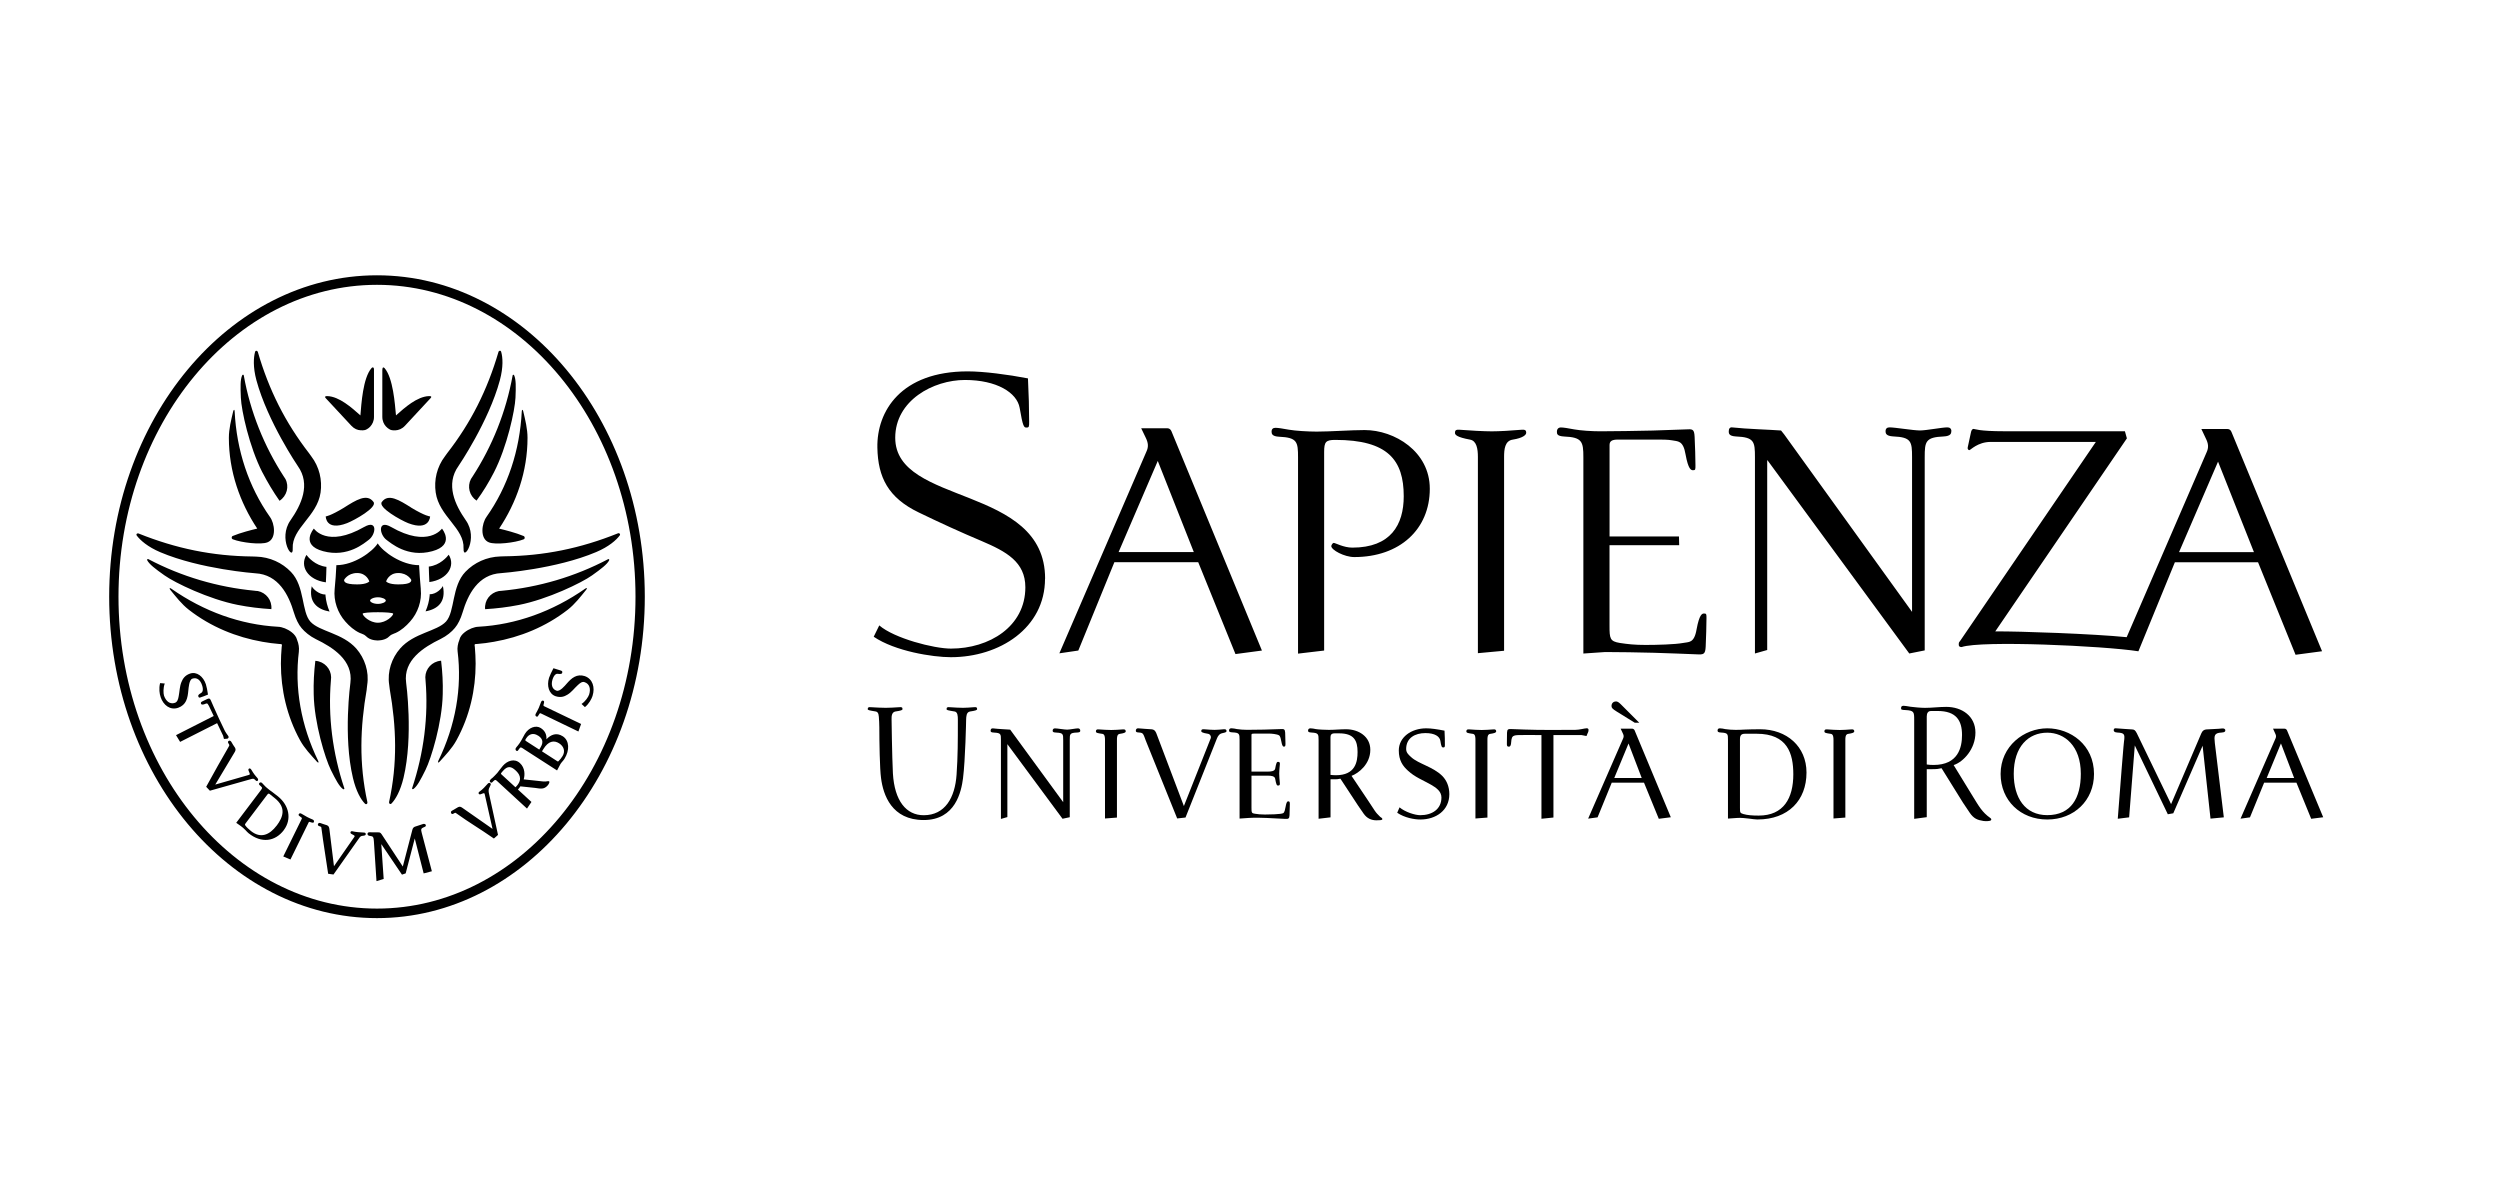 <?xml version="1.0" encoding="UTF-8"?><svg id="Livello_1" xmlns="http://www.w3.org/2000/svg" width="200mm" height="95.45mm" viewBox="0 0 566.93 270.58"><defs><style>.cls-1{fill-rule:evenodd;}.cls-1,.cls-2{stroke-width:0px;}</style></defs><path class="cls-1" d="m86.69,83.84c0,2.38.01,8.47,0,10.68,0,.98.37,1.7.83,2.2.29.3.52.48.76.61.09.09.46.23.6.23.2.03.44.05.76.04.76-.05,1.51-.32,2.19-1.05,1.43-1.57,4.49-4.84,5.8-6.25.39-.43-.02-.48-.35-.47-2.68.08-5.54,2.63-7.49,4.38-.25-2.63-.65-8.49-2.59-10.73-.23-.24-.5-.23-.5.36m-2.46-.36c-1.95,2.24-2.3,8.1-2.52,10.73-1.95-1.75-4.82-4.3-7.49-4.38-.33,0-.75.04-.37.47,1.3,1.41,4.36,4.67,5.81,6.25.68.73,1.42,1,2.12,1.03.39.03.63,0,.83-.03.13,0,.51-.14.6-.23.24-.13.48-.31.71-.55.51-.57.88-1.28.87-2.26,0-2.21,0-8.3,0-10.68.01-.6-.33-.61-.56-.36m-22.71,54.67c.18-2.01-1.18-3.73-3.09-4.11-.26,0-.52-.03-.77-.07-8.27-.8-16.46-3.16-24.04-7.16-.18-.1-.34.09-.26.26.47.9,1.82,1.95,3.9,3.41,2.36,1.69,10.06,5.41,16.62,6.71,2.52.5,5.07.81,7.64.96m6.23,9.57c.11-.75-.04-1.72-.4-2.6-.15-.65-.61-1.25-1.2-1.71-.96-.76-2.18-1.23-3.12-1.26-8.53-.47-16.83-3.47-24.21-8.64-.37-.27-.5-.09-.22.27,1.29,1.57,2.56,3.24,4.21,4.52,4.99,3.89,10.8,6.22,16.7,7.26,1.27.23,2.56.39,3.84.5.29.02.48,0,.52.1.06.08.06.28-.01.56-.1,1.26-.18,2.53-.18,3.8,0,5.87,1.33,11.87,4.35,17.38,1,1.82,2.45,3.33,3.81,4.84.31.35.49.24.3-.16-3.9-8.02-5.41-16.54-4.38-24.85m7.26,6.62c.02-.24.04-.51.05-.75-.03-1.91-1.51-3.54-3.5-3.72h-.08c-.3,2.5-.44,5.02-.37,7.55.11,6.53,2.62,14.62,3.89,17.19,1.11,2.25,1.92,3.75,2.75,4.34.17.13.36,0,.31-.17-2.68-8.03-3.73-16.32-3.05-24.43m8.12,1.96s.11-.95.11-.96c.48-3.04-.58-6.09-2.45-8.24-3.13-3.56-8.35-3.86-10.42-6.12-2.06-2.28-1.25-8-4.41-11.28-1.99-2.08-4.79-3.4-7.91-3.48l-.87-.03c-8.99-.1-17.24-1.78-25.78-5.21-.3-.13-.65.14-.41.48.79,1.04,2.44,2.54,5.35,3.77,9.11,3.86,21.49,4.77,21.52,4.77,5.27.26,7.58,4.91,8.77,8.95.42,1.38,1.03,2.68,1.74,3.49.7.84,1.86,1.82,3.22,2.49,3.86,1.87,8.51,4.8,7.84,9.92,0,.03-1.67,12.11.58,21.57.72,3.03,1.79,4.88,2.72,5.82.3.3.63,0,.56-.31-1.93-8.82-1.65-16.97-.15-25.63m-24.83-36.44c-1.17.27-3.83.95-5.57,1.68-.28.11-.34.6.02.75,1.95.77,6.41,1.28,7.86.69,2.11-.82,1.65-4.3.55-5.78-4.82-6.85-7.55-15.05-7.99-23.93-.01-.45-.22-.45-.33,0-.46,1.96-.98,3.97-.98,6.02,0,7.62,2.52,14.69,6.44,20.58m1.16-12.77c1.15,2.23,2.45,4.4,3.89,6.46,1.69-1.12,2.22-3.24,1.34-4.94-.14-.2-.27-.43-.41-.63-4.42-6.83-7.56-14.57-9.04-22.88-.04-.18-.27-.21-.36,0-.43.9-.41,2.6-.3,5.08.12,2.86,1.9,11.1,4.87,16.91m8.04-1.43c3,4.2.76,8.85-1.65,12.31-2.95,4.19.68,9.5.5,6.4-.24-4.58,5.53-7.26,6.32-12.69.4-2.82-.26-5.8-2.12-8.23l-.49-.68c-5.38-6.95-9.1-14.31-11.62-22.98-.09-.3-.51-.4-.63,0-.33,1.23-.5,3.41.31,6.43,2.54,9.37,9.36,19.41,9.38,19.44m42.8,11.54c-1.09,1.48-1.56,4.96.56,5.78,1.45.59,5.92.09,7.86-.69.36-.15.29-.63,0-.75-1.72-.73-4.39-1.41-5.56-1.68,3.93-5.88,6.44-12.96,6.44-20.58,0-2.05-.51-4.06-.97-6.02-.1-.45-.31-.45-.33,0-.45,8.88-3.17,17.09-8,23.93m-3.53-8.58c-.88,1.69-.36,3.81,1.27,4.9,1.5-2.02,2.8-4.19,3.95-6.42,2.98-5.81,4.75-14.05,4.88-16.91.11-2.49.12-4.19-.3-5.08-.09-.2-.31-.17-.34,0-1.51,8.32-4.63,16.05-9.05,22.88l-.41.63Zm-1.67,15.75c-.17,3.1,3.48-2.21.5-6.4-2.42-3.47-4.65-8.12-1.65-12.31.02-.03,6.86-10.07,9.38-19.44.81-3.02.66-5.2.3-6.43-.1-.4-.53-.3-.61,0-2.54,8.67-6.23,16.03-11.64,22.98l-.49.68c-1.86,2.43-2.52,5.41-2.11,8.23.77,5.42,6.56,8.11,6.31,12.69m-19.63,81.67c-32.33,0-58.62-31.73-58.62-70.73s26.29-70.73,58.62-70.73,58.63,31.73,58.63,70.73-26.3,70.73-58.63,70.73m0-143.62c-33.49,0-60.73,32.7-60.73,72.89s27.24,72.89,60.73,72.89,60.74-32.69,60.74-72.89-27.24-72.89-60.74-72.89m-11.67,72.4c-1.53,0-2.86-1.31-3.12-1.89-.76,3.56,1.19,5.24,4.04,5.75-.49-1.14-.8-2.36-.92-3.59v-.28Zm.08-2.77c.08-1.11.09-2.45.13-3.51-2.56-.28-4.19-2.22-4.53-2.71-1.56,2.52.23,5.66,4.4,6.22m23.54,2.99c-.11,1.23-.43,2.44-.93,3.59,2.85-.52,4.68-2.19,3.93-5.75-.27.56-1.46,1.88-3,1.88v.29Zm4.32-9.25c-.34.45-1.96,2.4-4.52,2.69.04,1.03.06,2.42.13,3.51,4.17-.57,5.96-3.71,4.39-6.2m-13.09-6.3c8.46,4.86,11.56.38,11.56.38,0,0,3.09,3.7-2.23,5.13-5.62,1.52-9.43-1.92-10.34-2.57-1.67-1.24-2.03-4.67,1.01-2.94m4.54-4.4c3.25,1.97,4.33,2.02,4.33,2.02,0,0-.1,3.39-4.95,1.53-1.71-.67-6.89-3.56-6.01-4.8,1.47-2.04,4.01-.4,6.64,1.24m-10.61,4.4c-8.47,4.86-11.43.38-11.43.38,0,0-3.22,3.7,2.1,5.13,5.63,1.52,9.44-1.92,10.33-2.57,1.69-1.24,2.04-4.67-.99-2.94m-4.54-4.4c-3.25,1.97-4.21,2.02-4.21,2.02,0,0-.02,3.39,4.83,1.53,1.71-.67,6.89-3.56,6.01-4.8-1.48-2.04-4.01-.4-6.63,1.24m17.35,18.53c-.13-1.44-.33-4.05-.39-5.44-3.98,0-8.2-3.03-9.38-4.94-1.18,1.9-5.4,4.94-9.38,4.94-.05,1.39-.24,4-.39,5.44-.27,2.64.68,5.38,2.42,7.34.9,1.03,2.03,2.02,3.28,2.59.1.04.23.09.35.13l.6.26c.33.18.53.44.86.68.93.67,2.22.63,2.26.63.04,0,1.33.03,2.27-.63.31-.23.51-.5.86-.68l.59-.26c.13-.04.23-.09.34-.13,1.26-.57,2.38-1.56,3.28-2.59,1.76-1.96,2.7-4.7,2.42-7.34m-5.11-1.08c-2.28,0-2.75-.68-2.75-.68,0,0,.57-1.9,2.75-1.9s2.97,1.58,2.97,1.58c-.07.24.12,1-2.97,1m-4.61,8.69c-1.9,0-3.46-1.58-3.46-2.04s6.93-.45,6.93,0-1.55,2.04-3.48,2.04m-4.69-8.69c-3.1,0-2.91-.76-2.98-1,0,0,.8-1.58,2.98-1.58s2.75,1.9,2.75,1.9c0,0-.49.68-2.75.68m4.69,2.92c1,0,1.8.41,1.8.75s-.8.75-1.8.75-1.77-.42-1.77-.75.79-.75,1.77-.75m31.98,1.74c6.53-1.29,14.24-5.02,16.6-6.71,2.06-1.47,3.42-2.51,3.87-3.41.09-.17-.07-.36-.24-.26-7.59,4-15.76,6.36-24.03,7.16-.26.03-.52.06-.77.07-1.91.38-3.28,2.1-3.09,4.11,2.56-.15,5.12-.46,7.66-.96m-18.27,35.37c-.19.4,0,.5.3.16,1.36-1.51,2.82-3.02,3.81-4.84,3.03-5.51,4.35-11.5,4.35-17.38,0-1.27-.08-2.54-.18-3.8-.07-.28-.07-.48-.02-.56.05-.1.23-.08.52-.1,1.29-.1,2.57-.27,3.84-.5,5.91-1.04,11.72-3.37,16.72-7.26,1.64-1.28,2.91-2.95,4.18-4.52.3-.36.16-.54-.2-.27-7.39,5.17-15.69,8.17-24.22,8.64-.94.03-2.17.5-3.13,1.26-.6.46-1.06,1.06-1.19,1.71-.37.88-.51,1.85-.41,2.6,1.04,8.31-.47,16.83-4.38,24.85m-5.93,6.2c-.06.17.14.3.3.17.83-.59,1.63-2.09,2.74-4.34,1.27-2.57,3.77-10.66,3.9-17.19.07-2.53-.07-5.05-.37-7.55h-.07c-1.99.18-3.48,1.81-3.51,3.72.02.23.04.5.05.75.68,8.12-.38,16.41-3.04,24.43m-5.23,3.16c-.06.31.26.61.56.31.91-.94,1.99-2.79,2.72-5.82,2.26-9.45.59-21.54.59-21.57-.69-5.12,3.98-8.05,7.83-9.92,1.36-.67,2.53-1.64,3.22-2.49.71-.82,1.33-2.11,1.74-3.49,1.2-4.04,3.51-8.69,8.78-8.95.03,0,12.42-.91,21.52-4.77,2.91-1.23,4.57-2.73,5.35-3.77.23-.34-.12-.61-.41-.48-8.54,3.43-16.79,5.11-25.79,5.21l-.87.03c-3.13.09-5.93,1.41-7.92,3.48-3.15,3.28-2.35,9-4.4,11.28-2.08,2.26-7.28,2.55-10.41,6.12-1.89,2.15-2.95,5.2-2.48,8.24,0,0,.12.95.12.96,1.51,8.66,1.79,16.81-.15,25.63m36.32-4.67c-.11-.1-.23-.09-.33-.07-.33.07-.73.1-1.05.06-1.51-.19-2.89-.29-4.41-.47.29-.93.35-2.6-.86-3.7-1.23-1.12-2.85-.54-3.86.62-.43.51-.83,1.08-1.26,1.61-.26.3-.82.87-1.04,1.07-.17.14-.38.27-.52.46-.17.18-.23.4-.02.6.22.22.4.07.66-.23.45-.43.52-.37.92,0l6.73,6.19,1.01-1.5-3.06-2.81.13-.17c.19-.23.29-.32.41-.56l3.39.36c1.12.15,1.96.42,2.83-.59.23-.26.46-.75.34-.86m-7.69-2.57c.83.75,1.73,1.91.33,3.55-.14.15-.21.23-.31.32l-3.17-2.91c-.12-.1-.17-.2,0-.4l.35-.41c1.06-1.23,1.89-.98,2.8-.15m-80.45-16.6c-.25-.7-.43-1.92-.12-3.15l1.06.09c-.38.99-.33,2.22-.17,2.76.45,1.29,1.36,2.01,2.48,1.62.56-.21.73-.83.85-1.52.21-1.06.2-2.18.62-3.19.31-.78.81-1.52,1.92-1.91,1.54-.55,3.03.64,3.62,2.4.19.59.33,1.36.48,2.35-.7.3-1.22.48-1.64.62-.2.09-.44.15-.55-.19-.07-.23-.04-.41.67-.82.3-.17.53-.72.17-1.76-.37-1.12-1.14-1.83-2.2-1.46-.73.26-.83,2.02-.91,2.71-.07.76-.17,1.63-.52,2.35-.32.67-.9,1.23-1.75,1.53-1.83.66-3.41-.59-4.02-2.43m14.92,9.47c-.09.02-.2,0-.55.04l-.19-.74-1.36-2.84-8.39,4.25-.93-1.53,8.55-4.34c-.37-.83-1.09-2.29-1.09-2.29-.41-.84-.52-.54-1.11-.36-.27.07-.56.11-.66-.09-.14-.31,0-.43.26-.57.33-.17.75-.37,1.16-.56.49-.23.65,0,.81.38.19.43.36.82.63,1.44.79,1.84,1.69,3.67,2.55,5.47.17.32.41.64.62.93.05.1.12.17.16.23.03.09.13.37-.15.52-.14.07-.16.06-.3.05m6.4,9.23c-.16-.17-.42-.19-.72-.1l-9.43,2.66-.84-.89c2.04-3.67,3.34-6.07,5.08-9.04.13-.23.25-.36.09-.61-.31-.44-.27-.58-.1-.73.2-.16.44-.1.62.17.2.41.63,1.02.85,1.35.25.41.08.75-.13,1.09l-4.35,7.27,7.69-2.21c.49-.15-.49-1.06-.08-1.38.19-.16.38-.06.57.22.23.38.46.76.68,1.05.21.29.41.5.69.83.23.25.21.5.02.66-.13.09-.25.05-.64-.32m6.62,11.46c1.85-2.46,1.19-5.6-1.33-7.63-.62-.5-1.03-.8-1.39-1.07-.31-.22-.62-.43-.9-.68-.3-.23-.68-.58-.86-.8-.15-.17-.31-.36-.48-.51-.2-.16-.44-.17-.61.05-.2.25.03.43.3.65.47.42.38.5.07.94l-5.6,7.41c.83.58,1.36.91,2.05,1.61.3.32.57.62.77.77,2.89,2.3,6.01,1.9,8-.75m-1.64-1.01c-1.62,2.14-3.64,3-5.82,1.26-.57-.47-.98-.84-1.26-1.23-.18-.23-.15-.27.08-.6l4.87-6.44c.22-.29.35-.29.6-.08l1.06.85c2.73,2.18,1.9,4.34.48,6.24m7.49-.83c-.23-.08-.29.2-.39.4l-3.99,8.13-1.63-.69,4.06-8.26c.27-.54.23-.43-.2-.76-.2-.15-.49-.28-.35-.54.12-.26.35-.3.64-.12.34.21.96.57,1.26.73.31.17.85.41,1.24.57.3.13.39.36.28.61-.1.2-.36.13-.93-.06m11.9,3.16c-.25.04-.45.17-.63.43l-5.88,8.34-1.21-.17c-.61-4.18-1.06-6.76-1.51-10.23-.02-.24,0-.42-.29-.5-.52-.14-.57-.29-.52-.5.06-.25.28-.38.57-.27.41.17,1.12.37,1.48.49.44.18.51.54.56.93l1.03,8.37,4.65-6.69c.29-.43-1.03-.5-.91-1.01.07-.25.26-.3.58-.2.4.13,2,.26,2.44.26.33,0,.48.13.44.43-.04.2-.24.27-.81.33m13.93-1.95c-.59.28-.63.46-.42,1.26.25.94,2.3,8.71,2.3,8.71l-1.86.49-2.02-7.93-2.06,7.92-.84.29-4.69-6.93.54,7.91-1.63.49-.59-9.05c-.06-.93-.2-1.13-.75-1.18-.46-.04-.65-.17-.69-.4-.06-.39.26-.44.43-.45.45,0,1.61.04,1.99.02.33,0,.5.03.77.42l4.81,7.33,2.18-8.38c.11-.41.37-.61.67-.69.39-.1,1.36-.47,1.76-.58.16-.04.56-.06.61.29.04.26-.13.32-.52.5m14.89-8.96c-.18.38-.14.9-.06,1.2l2.06,9.45-.93.82c-3.38-2.35-5.64-3.64-8.4-5.63-.2-.16-.32-.29-.56-.13-.45.29-.59.24-.71.05-.14-.22-.1-.47.19-.61.39-.21,1.02-.59,1.35-.79.42-.23.72-.03,1.05.2l6.77,4.73-1.79-7.94c-.1-.51-1.05.43-1.32,0-.14-.23-.03-.41.24-.58.5-.33,1.35-1.22,1.81-1.76.23-.25.5-.18.65.04.07.12-.09.48-.34.96m16.67-11.73c-1.43-.92-2.72-.36-3.7.68.08-1.06-.33-1.95-1.29-2.55-1.08-.69-2.7-.15-3.61,1.36-.3.5-.53,1.02-.84,1.53-.2.34-.56.88-.76,1.1-.15.18-.32.36-.43.54-.15.24-.09.5.13.64.19.11.28.07.57-.38.36-.52.44-.44.89-.17l.34.23,7.41,4.77s.63-1.23.78-1.47c.32-.5.63-.7.95-1.25,1.11-1.82,1.12-4.02-.43-5.03m-5.63-.17c.85.55,1.42,1.3.61,2.66l-.32.53-2.93-1.89c-.22-.15-.3-.19-.19-.4l.14-.23c.63-1.03,1.65-1.33,2.68-.66m4.84,1.78c1.02.66,1.41,1.76.76,2.85-.27.44-.6.86-.94,1.19q-.1.1-.2.04l-3.54-2.28.3-.49c1.14-1.87,2.42-2.09,3.63-1.31m-3.59-8.72c-.07.24.2.31.39.4l8.14,3.91-.61,1.71-8.27-3.99c-.53-.25-.42-.23-.73.23-.13.21-.25.5-.51.37-.26-.12-.31-.36-.16-.65.22-.37.54-1.01.69-1.33.14-.33.35-.89.5-1.29.12-.32.33-.43.58-.3.19.1.14.37-.02.94m11.14-2.08c-.23.69-.77,1.78-1.74,2.57l-.77-.72c.87-.57,1.53-1.57,1.72-2.13.41-1.3.1-2.44-1.03-2.81-.55-.2-1.06.22-1.56.69-.78.71-1.42,1.62-2.35,2.16-.71.44-1.53.7-2.65.34-1.55-.52-2.05-2.38-1.5-4.17.2-.58.53-1.28,1-2.18.73.21,1.25.38,1.66.52.22.08.43.17.33.51-.07.22-.2.34-1.02.24-.34-.07-.84.22-1.18,1.28-.35,1.13-.14,2.19.91,2.54.75.26,1.87-1.09,2.31-1.6.5-.57,1.09-1.2,1.79-1.55.65-.34,1.44-.43,2.28-.16,1.85.63,2.38,2.61,1.79,4.47"/><path class="cls-2" d="m236.98,131.23c0,11.22-10.33,17.81-21.35,17.81-4.14,0-12.67-1.35-17.5-4.64l1.26-2.57c3.41,2.94,12.38,5.26,16.25,5.26,8.7,0,16.88-5,16.88-13.9,0-5.78-4.36-8.12-9.91-10.49-4.53-1.9-9.64-4.24-14.3-6.5-6.87-3.32-9.22-7.92-9.35-14.68-.16-8.23,5.31-17.3,20.5-17.3,3.59,0,9.07.71,13.65,1.59.18,3.49.27,7.06.27,9.81,0,1.16,0,1.34-.63,1.34-.54,0-.8-.18-1.52-4.46-.62-3.48-5.23-6.33-12.41-6.33s-15.81,4.64-15.81,13.1c0,15.48,33.99,10.59,33.99,31.96m33.73-6.04h-17.06l8.88-20.66,8.17,20.66Zm15.44,22.34l-20.54-49.78c-.2-.44-.56-.63-.91-.63h-5.93l.99,2.06c.62,1.25.72,2.14.17,3.29l-19.72,45.69,4.3-.63,8.18-20.04h19.01l8.45,20.84,6.01-.8Zm38.07-36.69c0,9.18-6.8,15.49-17.13,15.49-2.24,0-5.21-1.6-5.21-2.49,0-.18.28-.72.56-.72.36,0,2.24,1.07,4.21,1.07,8.7,0,11.66-5.16,11.66-11.66,0-8.18-3.58-12.77-15.52-12.77-2.15,0-2.53.44-2.53,2.74v45.03l-5.92.7v-44.49c0-3.54-.17-4.52-4.31-4.7-1.59-.08-1.69-.69-1.69-1.15,0-.62.35-.87.89-.87s1.62.16,3.06.43c1.44.25,4.31.43,6.28.43,3.05,0,7.81-.35,10.87-.35,6.8,0,14.78,4.87,14.78,13.29m21.86-12.65c0,.45-.72,1.16-3.05,1.53-1.79.26-1.96,2.22-1.96,3.9v43.98l-5.94.55v-44.53c0-1.77-.28-3.64-1.78-3.9-2.97-.55-3.42-1.08-3.42-1.53,0-.53.17-.79,1.08-.71,2.16.18,5.56.36,7.27.36s4.57-.17,6.74-.36c.89-.08,1.07.18,1.07.71m34.64,23.5l.05,1.97h-15.8v18.25c0,2.93.09,3.55,2.34,3.92,1.79.27,3.31.45,5.83.45s6.64-.1,8.53-.45c1.24-.27,2.5.17,3.05-3.11.63-3.4,1.26-3.57,1.69-3.57.55,0,.55.17.55,1.07,0,1.87-.09,4.09-.18,6.42-.09,1.77-.44,1.86-2.06,1.77-2.34-.09-6.38-.26-9.61-.35-2.78-.09-8.8-.17-11.12-.17l-4.95.34v-44.51c0-3.56-.28-4.54-4.4-4.71-1.6-.09-1.6-.63-1.6-1.08,0-.63.36-.97.9-.97s1.61.16,3.04.44c1.45.26,3.95.43,5.93.43,2.35,0,9.07-.09,11.85-.17,3.22-.09,5.11-.18,7.46-.26,1.6-.1,1.96-.1,2.05,1.69.1,2.3.19,4.62.19,6.49,0,.89,0,1.08-.54,1.08-.46,0-1.08-.18-1.7-3.56-.54-3.3-1.81-2.95-3.05-3.22-.82-.17-2.44-.17-2.88-.17h-9.43c-1.34,0-1.88.35-1.88,1.23v20.74h15.74Zm61.76-23.86c0,.44-.1,1.09-1.73,1.17-4.12.17-4.3,1.15-4.3,4.71v43.81l-3.5.7-32.14-43.8h-.08v43.01l-2.78.79v-44.51c0-3.56-.17-4.54-4.32-4.71-1.62-.09-1.62-.73-1.62-1.17,0-.62.29-.97.82-.88,3.05.35,8.78.52,11.04.7.19.27.45.53.72.9l28.99,40.23v-35.08c0-3.56-.17-4.54-4.3-4.71-1.62-.09-1.71-.73-1.71-1.17,0-.62.36-.88.9-.88,1.26,0,5.38.7,6.91.7,1.43,0,5.03-.7,6.2-.7.54,0,.92.26.92.88m2.31,48.94c-.45,0-.64-.17-.64-.53s0-.55.27-.8l30.82-45.19h-23.85c-2.95,0-4.58,1.87-4.85,1.87-.18,0-.46-.27-.36-.63l.73-3.38c.09-.45.26-.81.62-.81.28,0,1.09.53,7,.53h27.3l.45,1.61-29.85,43.78c5.4-.05,22.36.56,29.8,1.31l18.1-41.86c.55-1.16.44-2.05-.19-3.29l-.97-2.06h5.91c.36,0,.72.18.9.63l20.56,49.77-6.01.8-9.38-23.13-8.2-20.67-8.9,20.65-9.16,22.36c-7.94-1.24-35.65-2.49-40.09-.96m46.94-21.52h21.09v2.29h-21.09v-2.29Z"/><path class="cls-2" d="m398.59,185.85c-.95,0-2.96-.45-4.57-.36l-2.16.15v-17.8c0-1.36,0-1.63-1.53-1.71-.71-.03-.83-.18-.83-.46,0-.31.16-.5.52-.5.39,0,.85.1,1.23.18.58.1,1.61.17,2.35.17s1.42-.03,2.12-.07c.9-.03,1.91-.07,3.43-.07,6.04,0,10.52,3.91,10.52,9.82,0,6.32-4.17,10.64-11.09,10.64m-.2-19.44h-2.65c-.81,0-1.15.32-1.15,1.25v15.56c0,1.09.03,1.17.77,1.4.93.27,2.07.35,3.48.35,5.66,0,7.85-3.95,7.85-9.36,0-4.72-1.32-9.2-8.31-9.2"/><path class="cls-2" d="m419.14,166.42c-.66.1-.66.82-.66,1.39v17.6l-2.69.21v-17.8c0-.6-.04-1.29-.57-1.39-1.13-.17-1.49-.21-1.49-.57,0-.31.15-.49.6-.45.86.07,2.2.14,2.88.14s1.82-.07,2.67-.14c.47-.03.62.14.62.45s-.48.43-1.36.57"/><path class="cls-2" d="m451.44,186.07c-.14.13-1.06.21-1.67.11-1.31-.22-2.16-.5-3.1-1.89l-1.53-2.28-4.84-7.79c-.73.15-.92.22-2.41.22h-.95v10.88l-2.85.38v-22.5c0-1.71-.03-2.07-1.99-2.17-.82-.03-.99-.07-.99-.43,0-.46.28-.54.6-.54.3,0,.86.11,1.56.22.72.1,2.3.25,3.27.25,1.59,0,3.23-.22,4.82-.22,3.58,0,6.62,2.1,6.62,5.83s-2.73,6.65-4.94,7.37l4.41,7.2c1.29,2.07,2,3.46,3.92,4.81.24.17.28.39.07.56v-.03Zm-12.03-24.82h-1.56c-.59,0-.91.47-.91,1.21v10.91c.57.07.81.11,1.53.11,5.61,0,6.47-3.98,6.47-6.79,0-3.31-1.33-5.45-5.53-5.45"/><path class="cls-2" d="m464.27,185.85c-6.07,0-10.58-4.33-10.58-10.33,0-6.33,5.33-10.35,10.58-10.35s10.6,3.73,10.6,10.35c0,6-4.52,10.33-10.6,10.33m0-19.69c-4.26,0-7.6,3.14-7.6,9.32,0,5.43,2.55,9.38,7.6,9.38,5.44,0,7.61-3.95,7.61-9.38,0-6.33-3.69-9.32-7.61-9.32"/><path class="cls-2" d="m503.81,166.13c-1.75.08-1.7.76-1.54,2.35.21,1.89,2.04,16.88,2.04,16.88l-3.02.29-1.79-16.53-6.65,15.32-1.24.22-7.49-15.61-1.28,16.31-2.58.32c1.57-20.44,1.39-17.06,1.46-17.87.14-1.29,0-1.6-1.53-1.68-.75-.03-.85-.31-.85-.56,0-.4.29-.43.57-.4.85.1,2.85.18,3.59.25.5.03.7.15,1.07.85l7.78,16.1,6.84-16.02c.28-.69.7-.9,1.2-.93.78-.07,2.75-.1,3.55-.22.32-.04.71.07.71.43,0,.25-.1.46-.85.5"/><path class="cls-2" d="m524.12,185.68l-3.34-8.18h-7.33l-3.21,7.86-2.14.3,7.94-18.2c.18-.42.14-.68-.08-1.13l-.49-1.08h2.61c.23,0,.44.15.55.36l8.22,19.73-2.75.35Zm-6.86-17.07l-3.23,7.83h6.23l-2.99-7.83Z"/><path class="cls-2" d="m219.95,161.36c-.83.15-.83,1.17-.86,1.82,0,.24-.18,9.18-.71,13.34-.39,2.95-1.67,9.45-8.92,9.45s-9.18-5.68-9.67-9.52c-.29-2.06-.39-8.32-.39-11.55,0-1.03-.07-1.72-.07-1.72-.04-.78-.04-1.7-.71-1.82-1.63-.28-1.85-.31-1.85-.56,0-.42.25-.46.71-.42,1.07.07,2.52.14,3.39.14s2.02-.07,3.07-.14c.48-.04.72,0,.72.42,0,.25-.32.36-1.63.56-.75.15-.89.94-.85,1.82,0,0,.1,8.19.3,12.2.36,6.26,3.03,9.5,6.98,9.5,4.86,0,7.1-3.99,7.46-9.21.29-4.13.29-7.89.29-11.69v-.8c0-.78-.04-1.7-.71-1.82-1.64-.28-1.85-.31-1.85-.56,0-.42.25-.46.72-.42,1.06.07,2.16.14,3.02.14s1.42-.07,2.49-.14c.45-.04.7,0,.7.42,0,.25-.32.36-1.63.56"/><path class="cls-2" d="m244.11,166.13c-1.52.08-1.52.36-1.52,1.71v17.49l-1.64.35-12.51-16.92v16.54l-1.46.42v-17.87c0-1.36,0-1.63-1.53-1.71-.75-.03-.81-.18-.81-.43,0-.31.14-.57.53-.53,1.2.15,2.95.22,3.91.29l12.02,16.45v-14.07c0-1.36,0-1.63-1.53-1.71-.71-.03-.86-.13-.86-.43,0-.35.21-.53.53-.53.5,0,2.15.29,2.75.29.56,0,1.99-.29,2.45-.29.32,0,.53.18.53.53,0,.3-.14.39-.86.43"/><path class="cls-2" d="m253.93,166.42c-.64.1-.64.82-.64,1.39v17.6l-2.71.21v-17.8c0-.6-.04-1.29-.57-1.39-1.14-.17-1.49-.21-1.49-.57,0-.31.15-.49.59-.45.86.07,2.22.14,2.89.14s1.82-.07,2.67-.14c.46-.03.61.14.61.45s-.47.43-1.36.57"/><path class="cls-2" d="m277.18,166.28c-.64.1-1,.64-1.23,1.23l-7.11,17.89-1.89.21-7.15-17.73c-.17-.4-.32-.99-.56-1.36-.15-.24-.37-.36-.83-.39-.71-.03-.84-.13-.84-.43,0-.31.2-.57.56-.53.84.1,2.26.15,3.01.22.79.07.99.63,1.21,1.24l6.12,16.17,6.07-15.33c.18-.42-.1-.99-.6-1.06-1.35-.21-1.53-.42-1.53-.6,0-.29.1-.46.61-.43.85.07,1.74.14,2.41.14s1.24-.07,2.1-.14c.5-.03.61.14.61.43,0,.21-.22.31-.96.46"/><path class="cls-2" d="m292.43,184.87c-.03.81-.28.88-.99.84-2.74-.1-5.47-.38-8.22-.22l-2.12.15v-17.84c0-1.36-.03-1.64-1.58-1.71-.7-.03-.81-.15-.81-.43,0-.31.18-.5.54-.5.39,0,.85.1,1.24.18.57.1,1.56.17,2.31.17,2.56,0,5.09-.07,7.63-.17.72-.04.96,0,1.01.81.03.94.07,1.85.07,2.56,0,.54-.11.61-.38.61-.62,0-.48-2.16-1.08-2.56-.46-.29-1.78-.39-2.07-.39h-3.61c-.53,0-.57.1-.57.32v8.29h3.79c.48,0,1.46-.04,1.58-.65.24-1.31.36-1.56.67-1.56.39,0,.43.25.39.6-.07.83-.14,1.42-.14,2.08s.07,1.28.14,2.09c.04.37,0,.61-.39.61-.32,0-.43-.24-.67-1.56-.11-.61-.97-.68-1.58-.68h-3.79v7.25c0,1.14.04,1.28.78,1.38.67.11,1.29.18,2.27.18.65,0,3.73-.03,4.16-.32.61-.39.46-2.67,1.1-2.67.29,0,.39.07.39.6,0,.72-.03,1.6-.07,2.54"/><path class="cls-2" d="m312.23,186.04c-1.29,0-2.25-.46-3-1.53l-1.25-1.81-4.01-6.11c-.59.14-.81.14-1.49.14h-.75v8.63l-2.71.32v-17.84c0-1.32-.03-1.63-1.56-1.71-.71-.03-.83-.18-.83-.43,0-.35.22-.53.54-.53.39,0,.86.1,1.25.18.57.1,2.21.17,2.95.17,1.28,0,2.59-.14,3.88-.14,2.84,0,5.5,1.64,5.5,4.66,0,3.29-2.7,5.33-4.26,5.91,4.54,6.78,3.55,5.28,5.3,7.95.25.39.78.96,1.2,1.35.25.21.49.24.49.53,0,.25-.77.25-1.27.25m-8.53-19.72h-1.03c-.71,0-.93.35-.93.86v8.56c.43.03.64.08,1.21.08,4.44,0,4.93-3.03,4.93-5.27,0-2.64-.85-4.23-4.18-4.23"/><path class="cls-2" d="m322.07,185.85c-1.32,0-3.55-.39-5.22-1.53l.53-1.23c1.24,1.06,3.51,1.78,4.69,1.78,2.7,0,4.81-1.36,4.81-4.02,0-1.42-1.25-2.24-2.36-2.89-1.78-1.02-3.68-1.73-5.21-3.16-1.18-1.06-2.1-2.33-2.1-4.61,0-2.99,2.81-5.02,6.23-5.02,1.13,0,2.55.22,4.14.53.08,1.25.08,2.34.08,3.2,0,.4,0,.61-.36.61s-.46-.21-.67-1.54c-.17-.94-1.21-1.72-3.38-1.72-2.35,0-4.37,1.09-4.37,3.61,0,.78.46,1.24,1.05,1.77.88.86,2.34,1.46,3.43,1.99,1.36.64,2.75,1.36,3.78,2.42.92.97,1.53,2.35,1.53,4.06,0,3.67-3.02,5.75-6.58,5.75"/><path class="cls-2" d="m337.94,166.42c-.63.1-.63.82-.63,1.39v17.6l-2.72.21v-17.8c0-.6-.02-1.29-.56-1.39-1.14-.17-1.5-.21-1.5-.57,0-.31.16-.49.61-.45.84.07,2.19.14,2.87.14s1.83-.07,2.69-.14c.45-.03.59.14.59.45s-.45.43-1.34.57"/><path class="cls-2" d="m359.78,166.92l-1.14-.22h-6.36v18.7l-2.72.28v-18.98c-1.67-.04-5,0-5,0-1.49,0-1.68.33-1.81,1.07-.07.35,0,1.56-.54,1.56h-.07c-.36,0-.42-.22-.42-.61,0-.7,0-1.63.03-2.56.04-.82.29-.84,1.01-.82.92.04,1.7.08,2.98.11,3.8.14,7.68.07,11.48.07.99,0,2.12-.36,2.62-.36.15,0,.4.07.4.36,0,.53-.18.6-.46,1.39"/><path class="cls-1" d="m370.73,163.9h1.01l-4.19-4.19c-.47-.46-.77-.64-1.09-.64-.52,0-1.01.36-1.01,1.04,0,.43.21.66,1.23,1.29l4.04,2.5Zm-1.42,4.71l-3.24,7.83h6.23l-2.99-7.83Zm6.86,17.07l-3.35-8.18h-7.32l-3.21,7.86-2.14.29,7.94-18.19c.18-.42.15-.68-.07-1.14l-.5-1.07h2.63c.2,0,.42.15.53.36l8.22,19.73-2.75.35Z"/></svg>